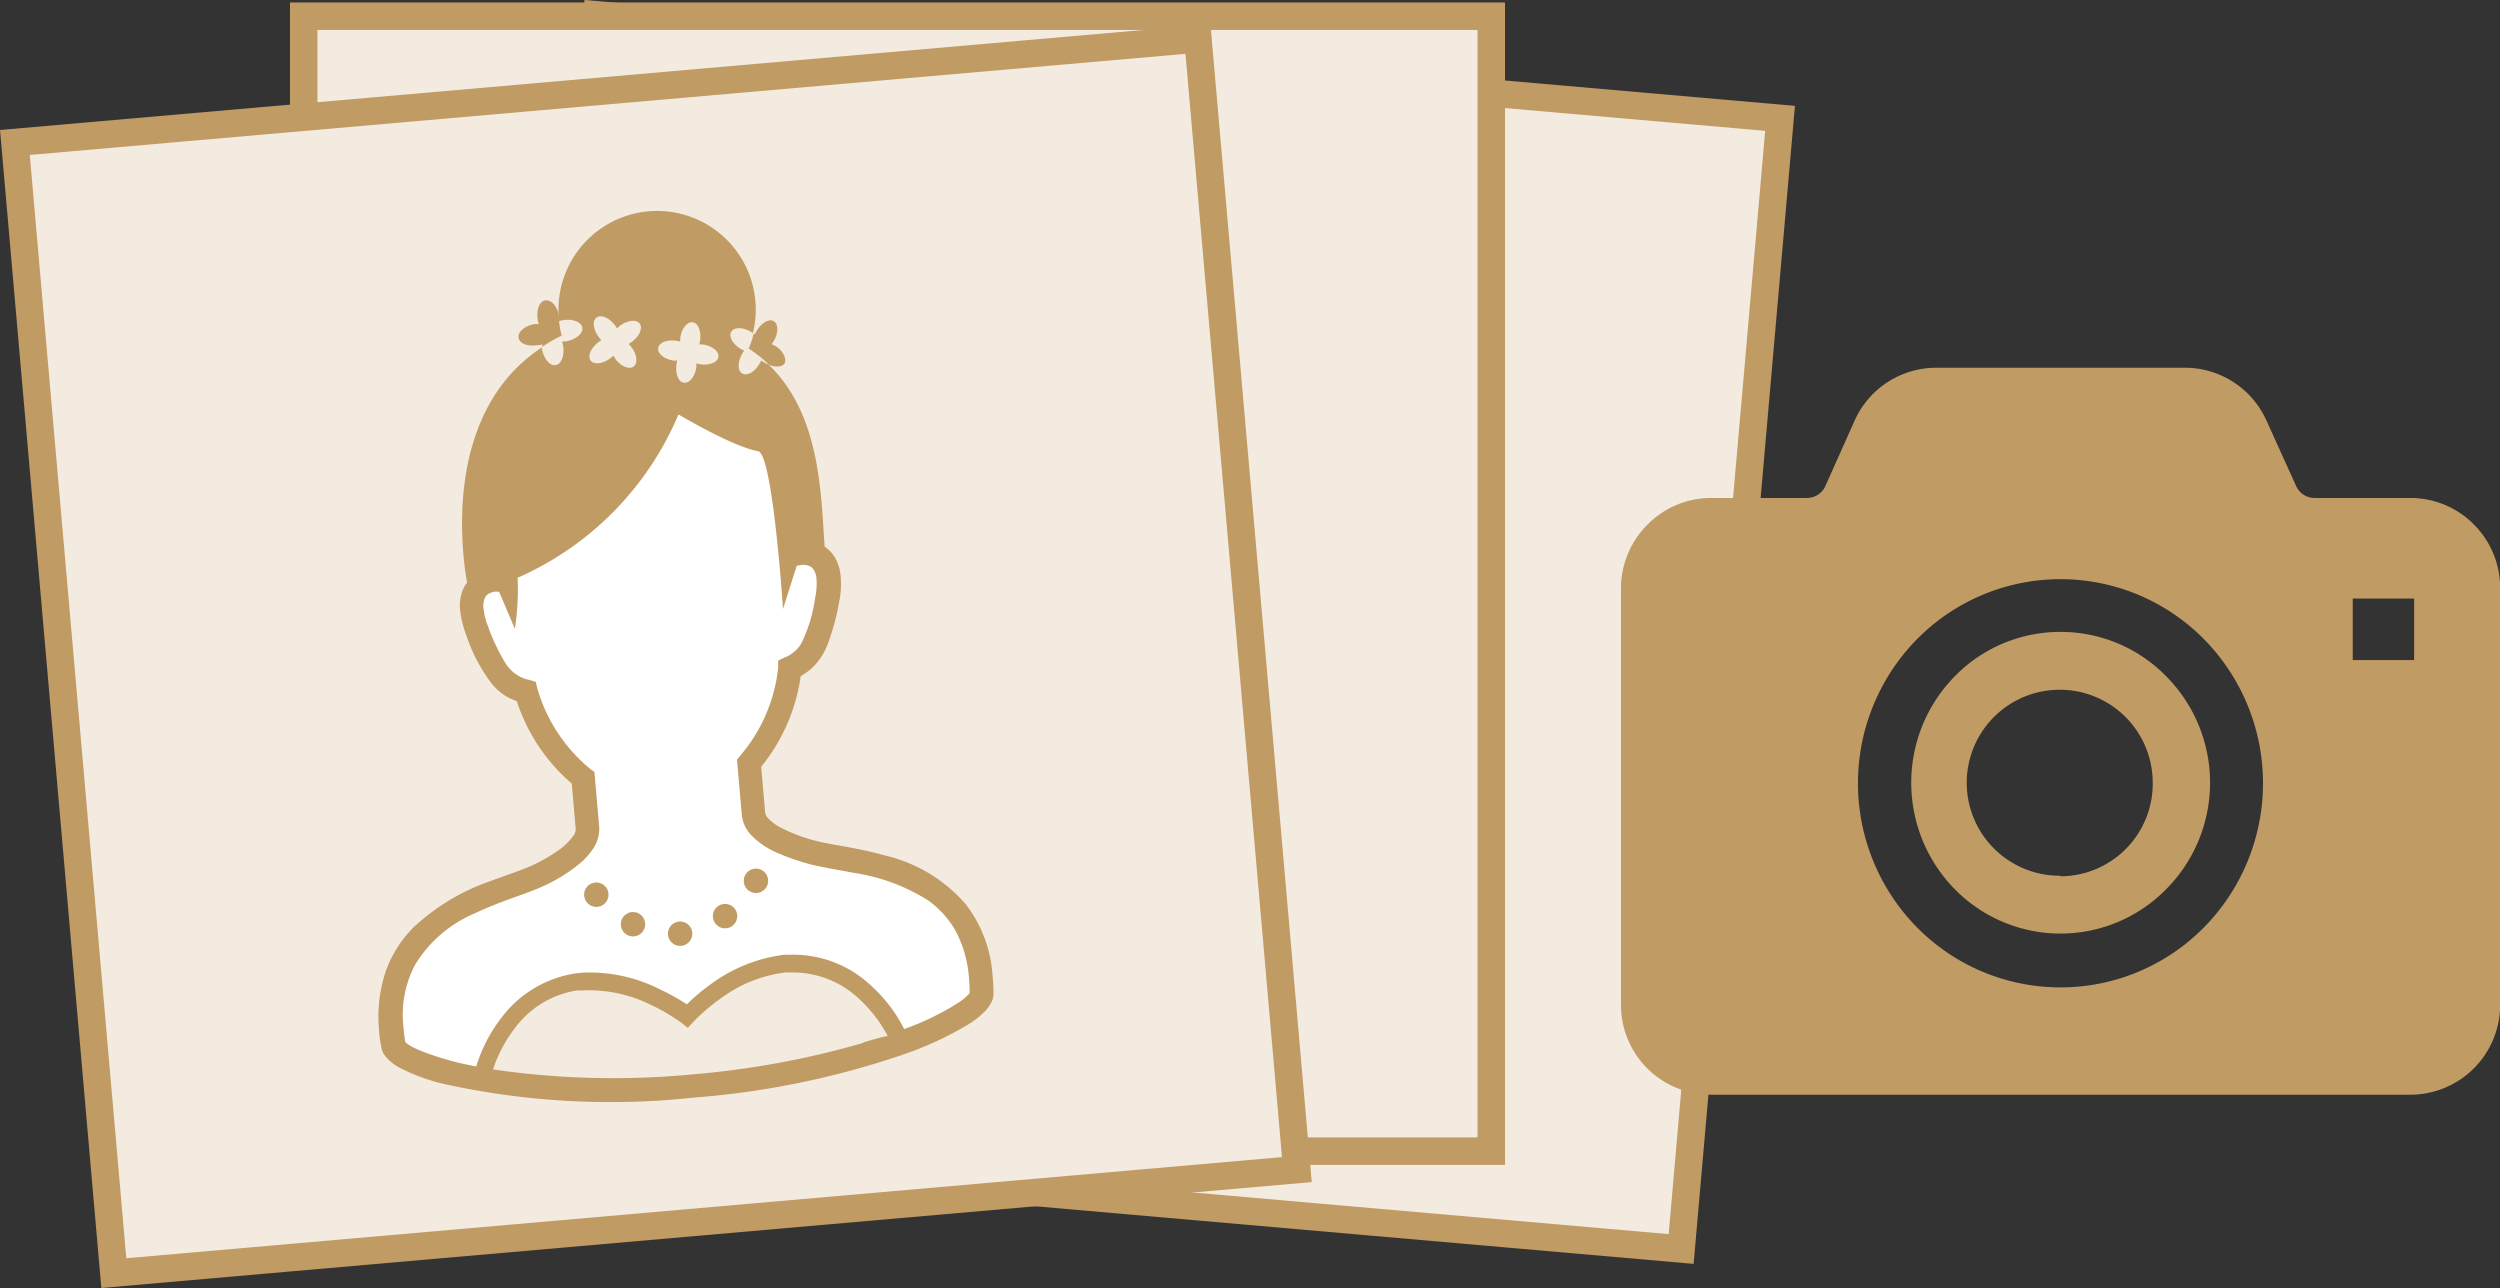 <svg xmlns="http://www.w3.org/2000/svg" viewBox="0 0 181.99 93.77">
  <rect x="0" y="0" width="181.99" height="93.77" fill="#333333" stroke="none"/>
  <defs>
    <style>
      .cls-1 {
        fill: #f3ebe0;
        stroke: #c19b64;
        stroke-width: 2px;
      }

      .cls-1, .cls-2 {
        stroke-miterlimit: 10;
      }

      .cls-2 {
        fill: #fff;
        stroke: #fff;
      }

      .cls-3 {
        fill: #c19b64;
      }
    </style>
  </defs>
  <g id="レイヤー_2" data-name="レイヤー 2">
    <g id="_01" data-name="01">
      <g>
        <g>
          <g>
            <rect class="cls-1" x="39.69" y="4.69" width="86.45" height="82.62" transform="translate(4.33 -7.05) rotate(5)"/>
            <g>
              <path class="cls-2" d="M101.16,74.07l-.07.09a3.86,3.86,0,0,1-.8.46A19.86,19.86,0,0,1,96,75.85a10.49,10.49,0,0,0-1.8-3.49,8.25,8.25,0,0,0-5.35-3.27l-.5-.06a11.31,11.31,0,0,0-5.68,1.19,14.81,14.81,0,0,0-2,1.14,16.67,16.67,0,0,0-1.78-1.47,11.28,11.28,0,0,0-5.38-2.15l-.5,0A8.26,8.26,0,0,0,67.2,70a11.13,11.13,0,0,0-2.38,3.13,20.69,20.69,0,0,1-3.65-1.74,5.58,5.58,0,0,1-1-.72,1.54,1.54,0,0,1-.13-.17c0-.35,0-.68,0-1a7.83,7.83,0,0,1,1.61-4.38,9.48,9.48,0,0,1,5-3c1-.26,1.9-.44,2.77-.6s1.66-.28,2.33-.44A12.4,12.4,0,0,0,74.76,60,5.37,5.37,0,0,0,76,59a2.53,2.53,0,0,0,.69-1.47l.35-4-.2-.26a11.83,11.83,0,0,1-2.8-6.46l0-.5-.45-.22a3,3,0,0,1-.71-.42,2.77,2.77,0,0,1-.78-1.15,14.55,14.55,0,0,1-.76-2.8,4.76,4.76,0,0,1-.1-1.32,1.33,1.33,0,0,1,.21-.7.68.68,0,0,1,.44-.32,1.25,1.25,0,0,1,.37,0l.32,0,.66,2.86A19,19,0,0,0,74,38.64,22.5,22.5,0,0,0,87.59,29s3.48,3,5.24,3.63c1,.35-.22,11.63-.22,11.63L94.2,41.3l.41,0a1.06,1.06,0,0,1,.51.19.6.6,0,0,1,.23.3,1.37,1.37,0,0,1,.09.73,4.8,4.8,0,0,1-.33,1.28,11.05,11.05,0,0,1-1.58,3.09,2.49,2.49,0,0,1-.63.54,3,3,0,0,1-.77.29l-.49.13-.13.49a11.72,11.72,0,0,1-3.87,5.87l-.25.23-.35,4a2.53,2.53,0,0,0,.4,1.54,5.77,5.77,0,0,0,1.67,1.63,15,15,0,0,0,2.09,1.18c.83.4,1.91.74,3.07,1.2a14,14,0,0,1,5,3,6.76,6.76,0,0,1,1.6,2.5,8.34,8.34,0,0,1,.4,3.64C101.26,73.42,101.22,73.74,101.16,74.07Z"/>
              <g>
                <circle class="cls-3" cx="75.64" cy="62.36" r="0.89"/>
                <circle class="cls-3" cx="77.89" cy="64.94" r="0.89"/>
                <circle class="cls-3" cx="81.15" cy="66.21" r="0.89"/>
                <circle class="cls-3" cx="87.26" cy="63.37" r="0.89"/>
                <circle class="cls-3" cx="84.59" cy="65.52" r="0.89"/>
                <path class="cls-3" d="M80.23,20.58l0-.23c0-.69-.35-1.24-.76-1.24s-.78.59-.78,1.32a.93.93,0,0,0,0,.29l-.3,0c-.73,0-1.33.34-1.33.77s.59.77,1.32.77a1.38,1.38,0,0,0,.29,0,1.08,1.08,0,0,0,0,.18,12.92,12.92,0,0,1,1.52-.55A7.8,7.8,0,0,1,80.23,20.58Z"/>
                <path class="cls-3" d="M102,67.69a11.16,11.16,0,0,0-5.19-4.51c-1-.47-1.93-.83-2.77-1.15s-1.59-.57-2.08-.81a11.9,11.9,0,0,1-2.36-1.42,3.23,3.23,0,0,1-.66-.73.78.78,0,0,1-.15-.48l.29-3.31a13.34,13.34,0,0,0,4-6,5.1,5.1,0,0,0,.72-.32,4.61,4.61,0,0,0,1.57-1.57,15.52,15.52,0,0,0,1.4-3,6.68,6.68,0,0,0,.44-1.75A3.26,3.26,0,0,0,97,41.12a2.41,2.41,0,0,0-.55-.8c.41-3.91,1.35-9.55-1.72-13.76a2.43,2.43,0,0,1-.28-.2l-.2-.2a.91.91,0,0,1-.17.23c-.43.52-1,.73-1.35.48s-.19-.89.25-1.42l.19-.2a1.53,1.53,0,0,1-.22-.16c-.52-.44-.73-1.06-.48-1.36s.89-.19,1.42.25a1.36,1.36,0,0,1,.12.12,7.18,7.18,0,1,0-13.7-3.75.27.27,0,0,1,0,.09c0,.1,0,.2,0,.3a1.45,1.45,0,0,1,.3,0c.73,0,1.32.36,1.31.79s-.59.76-1.33.76l-.29,0a1.46,1.46,0,0,1,0,.3c0,.73-.36,1.32-.78,1.31s-.77-.59-.76-1.33a.21.21,0,0,1,0-.11c-8,3.41-8.41,13.58-8.41,15.93a2.1,2.1,0,0,0-.36.42,3,3,0,0,0-.48,1.51,6.35,6.35,0,0,0,.12,1.79,12.26,12.26,0,0,0,1.23,3.88A4.12,4.12,0,0,0,71.73,47a4.38,4.38,0,0,0,.65.44,13.34,13.34,0,0,0,2.88,6.6L75,57.38a.9.9,0,0,1-.25.46,4.39,4.39,0,0,1-1.41.91,11.15,11.15,0,0,1-1.91.67c-.72.18-1.85.34-3.13.59a15.71,15.71,0,0,0-6.13,2.35,8.75,8.75,0,0,0-2.5,2.75,10.27,10.27,0,0,0-1.25,4.24c0,.38,0,.79-.06,1.21a1.65,1.65,0,0,0,.21.74,3.42,3.42,0,0,0,.91,1A14.56,14.56,0,0,0,62.32,74a56.33,56.33,0,0,0,17.79,4.19,61.08,61.08,0,0,0,15.77-.5,24.1,24.1,0,0,0,4.71-1.26,6.85,6.85,0,0,0,1.44-.76,3.33,3.33,0,0,0,.51-.48,1.47,1.47,0,0,0,.33-.7q.1-.61.15-1.2A9.44,9.44,0,0,0,102,67.69ZM87,24c.13-.38.76-.51,1.41-.29l.26.1a2.68,2.68,0,0,1,.07-.27c.22-.65.71-1.08,1.09-.95s.51.76.29,1.41a1.57,1.57,0,0,1-.1.26l.27.07c.65.22,1.08.71.95,1.09s-.76.51-1.41.29l-.26-.1a2.68,2.68,0,0,1-.07.27c-.22.65-.71,1.08-1.09,1s-.51-.76-.29-1.42a1.86,1.86,0,0,1,.1-.25L87.92,25C87.27,24.82,86.84,24.33,87,24Zm-4.22-1.17a1.83,1.83,0,0,1,.26-.11c-.05-.08-.1-.16-.14-.24-.32-.61-.28-1.26.07-1.44s.91.16,1.22.77c0,.09.08.17.11.26l.24-.15c.61-.31,1.26-.28,1.44.08s-.16.9-.77,1.22l-.26.11a1.38,1.38,0,0,1,.14.24c.32.61.28,1.26-.07,1.44s-.9-.16-1.22-.78a2.72,2.72,0,0,1-.11-.25,1.38,1.38,0,0,1-.24.14c-.61.32-1.26.28-1.44-.07S82.14,23.09,82.75,22.78ZM92.9,76.33a63.88,63.88,0,0,1-12.64.09A60.87,60.87,0,0,1,66,73.55a9.91,9.91,0,0,1,2-2.63A7,7,0,0,1,73,69a3,3,0,0,1,.43,0,10.09,10.09,0,0,1,4.76,1.92,14.88,14.88,0,0,1,1.45,1.18c.17.15.3.28.39.37l.09.1,0,0,.4.43.46-.36h0a12.73,12.73,0,0,1,2.34-1.38,10.06,10.06,0,0,1,4.9-1l.42.06a7,7,0,0,1,4.55,2.78,9.84,9.84,0,0,1,1.54,2.94C94.18,76.16,93.56,76.25,92.9,76.33Zm8.26-2.26-.07.09a3.86,3.86,0,0,1-.8.46A19.86,19.86,0,0,1,96,75.85a10.49,10.49,0,0,0-1.8-3.49,8.25,8.25,0,0,0-5.35-3.27l-.5-.06a11.31,11.31,0,0,0-5.68,1.19,14.81,14.81,0,0,0-2,1.14,16.67,16.67,0,0,0-1.78-1.47,11.28,11.28,0,0,0-5.38-2.15l-.5,0A8.26,8.26,0,0,0,67.2,70a11.13,11.13,0,0,0-2.38,3.13,20.69,20.69,0,0,1-3.65-1.74,5.58,5.58,0,0,1-1-.72,1.54,1.54,0,0,1-.13-.17c0-.35,0-.68,0-1a7.83,7.83,0,0,1,1.61-4.38,9.48,9.48,0,0,1,5-3c1-.26,1.9-.44,2.77-.6s1.66-.28,2.33-.44A12.4,12.4,0,0,0,74.76,60,5.37,5.37,0,0,0,76,59a2.53,2.53,0,0,0,.69-1.47l.35-4-.2-.26a11.83,11.83,0,0,1-2.8-6.46l0-.5-.45-.22a3,3,0,0,1-.71-.42,2.77,2.77,0,0,1-.78-1.15,14.55,14.55,0,0,1-.76-2.8,4.76,4.76,0,0,1-.1-1.32,1.33,1.33,0,0,1,.21-.7.68.68,0,0,1,.44-.32,1.25,1.25,0,0,1,.37,0l.32,0,.66,2.86A19,19,0,0,0,74,38.64,22.5,22.5,0,0,0,87.59,29s3.48,3,5.24,3.63c1,.35-.22,11.63-.22,11.63L94.2,41.3l.41,0a1.06,1.06,0,0,1,.51.19.6.6,0,0,1,.23.3,1.37,1.37,0,0,1,.09.73,4.8,4.8,0,0,1-.33,1.28,11.05,11.05,0,0,1-1.58,3.09,2.49,2.49,0,0,1-.63.54,3,3,0,0,1-.77.29l-.49.13-.13.49a11.72,11.72,0,0,1-3.87,5.87l-.25.23-.35,4a2.53,2.53,0,0,0,.4,1.54,5.77,5.77,0,0,0,1.67,1.63,15,15,0,0,0,2.09,1.18c.83.4,1.91.74,3.07,1.2a14,14,0,0,1,5,3,6.76,6.76,0,0,1,1.6,2.5,8.34,8.34,0,0,1,.4,3.64C101.26,73.42,101.22,73.74,101.16,74.07Z"/>
                <path class="cls-3" d="M94.68,26.56c.45.27.92.3,1.13.05s0-.91-.47-1.35a1.7,1.7,0,0,0-.23-.17c.07-.06.13-.13.2-.2.44-.52.55-1.15.25-1.42s-.91,0-1.36.49a1.66,1.66,0,0,0-.16.21L94,24.1a6.25,6.25,0,0,1-.55,1A9.43,9.43,0,0,1,94.68,26.56Z"/>
              </g>
            </g>
          </g>
          <g>
            <rect class="cls-1" x="22.11" y="1.18" width="86.45" height="82.62"/>
            <g>
              <path class="cls-2" d="M86,68.86l-.07.09a3.34,3.34,0,0,1-.75.53A20.05,20.05,0,0,1,81,71.07a10.77,10.77,0,0,0-2.1-3.32A8.25,8.25,0,0,0,73.28,65l-.5,0a11.37,11.37,0,0,0-5.55,1.68,16.44,16.44,0,0,0-1.89,1.3,18.84,18.84,0,0,0-1.9-1.3A11.4,11.4,0,0,0,57.89,65l-.5,0a8.23,8.23,0,0,0-5.62,2.78,11,11,0,0,0-2.1,3.32,20.35,20.35,0,0,1-3.79-1.4,6.21,6.21,0,0,1-1-.64l-.15-.16c0-.35,0-.68,0-1a7.86,7.86,0,0,1,1.22-4.5A9.36,9.36,0,0,1,50.61,60c.93-.35,1.86-.61,2.71-.84s1.63-.43,2.28-.65a12.49,12.49,0,0,0,2.82-1.39A5.15,5.15,0,0,0,59.58,56a2.51,2.51,0,0,0,.56-1.53v-4l-.22-.25a11.76,11.76,0,0,1-3.35-6.19l-.09-.5L56,43.41a2.49,2.49,0,0,1-.73-.36A2.85,2.85,0,0,1,54.38,42a14,14,0,0,1-1-2.72,4.78,4.78,0,0,1-.22-1.31,1.4,1.4,0,0,1,.15-.72.73.73,0,0,1,.41-.35,1.26,1.26,0,0,1,.37-.07h.31l.91,2.8a18.63,18.63,0,0,0,.53-3.69A22.52,22.52,0,0,0,68.5,25.11s3.73,2.71,5.54,3.16c1.06.26.79,11.6.79,11.6l1.33-3,.41,0a1.05,1.05,0,0,1,.53.15.6.6,0,0,1,.25.27,1.4,1.4,0,0,1,.15.72,5.11,5.11,0,0,1-.21,1.31A11.06,11.06,0,0,1,76,42.47a2.48,2.48,0,0,1-1.32.94l-.47.17-.09.5a11.69,11.69,0,0,1-3.35,6.19l-.23.25v4A2.6,2.6,0,0,0,71.05,56a5.94,5.94,0,0,0,1.81,1.47,14.27,14.27,0,0,0,2.19,1c.86.33,2,.57,3.16.93a14.05,14.05,0,0,1,5.26,2.51,6.92,6.92,0,0,1,1.81,2.36A8.45,8.45,0,0,1,86,67.88C86,68.2,86,68.52,86,68.86Z"/>
              <g>
                <circle class="cls-3" cx="59.5" cy="59.41" r="0.89"/>
                <circle class="cls-3" cx="61.97" cy="61.79" r="0.89"/>
                <circle class="cls-3" cx="65.33" cy="62.77" r="0.89"/>
                <circle class="cls-3" cx="71.17" cy="59.41" r="0.89"/>
                <circle class="cls-3" cx="68.69" cy="61.79" r="0.89"/>
                <path class="cls-3" d="M60.44,17.4a1.93,1.93,0,0,1,0-.24c-.08-.69-.46-1.2-.87-1.17s-.72.66-.67,1.38a2.68,2.68,0,0,0,.05.3h-.3c-.73.06-1.29.46-1.26.88s.66.72,1.39.66l.29,0a1.15,1.15,0,0,0,0,.18,12.4,12.4,0,0,1,1.47-.68A6.75,6.75,0,0,1,60.44,17.4Z"/>
                <path class="cls-3" d="M86.22,62.43a11.11,11.11,0,0,0-5.56-4,29.75,29.75,0,0,0-2.87-.9c-.87-.24-1.63-.44-2.13-.63a11.69,11.69,0,0,1-2.48-1.22,3.24,3.24,0,0,1-.73-.66.82.82,0,0,1-.19-.47V51.19a13.32,13.32,0,0,0,3.44-6.33,3.61,3.61,0,0,0,.69-.38,4.53,4.53,0,0,0,1.43-1.7A16.13,16.13,0,0,0,79,39.72a6.52,6.52,0,0,0,.28-1.78,3.19,3.19,0,0,0-.36-1.54,2.31,2.31,0,0,0-.61-.75c.07-3.93.51-9.63-2.92-13.56a1.75,1.75,0,0,1-.29-.18,1.84,1.84,0,0,1-.22-.17,1.05,1.05,0,0,1-.15.24c-.38.56-1,.82-1.3.59s-.27-.87.12-1.43a2,2,0,0,1,.18-.21,1.58,1.58,0,0,1-.24-.15c-.55-.39-.82-1-.59-1.31s.87-.27,1.43.13l.13.1a7,7,0,0,0,.38-2.3,7.18,7.18,0,0,0-14.35-.24s0,.06,0,.09v.3a1.45,1.45,0,0,1,.3-.05c.73-.06,1.34.24,1.37.66s-.52.82-1.25.88a1.5,1.5,0,0,1-.3,0,1.54,1.54,0,0,1,0,.3c.07.73-.23,1.35-.65,1.38s-.83-.52-.88-1.26a.41.41,0,0,1,0-.11c-7.62,4.09-7.19,14.26-7,16.6a2.48,2.48,0,0,0-.33.45,3.19,3.19,0,0,0-.35,1.54,6.52,6.52,0,0,0,.28,1.78,12,12,0,0,0,1.57,3.76,4.09,4.09,0,0,0,1,1,3.94,3.94,0,0,0,.69.38,13.37,13.37,0,0,0,3.44,6.33v3.32a.83.83,0,0,1-.2.48,4.54,4.54,0,0,1-1.33,1,10.11,10.11,0,0,1-1.85.83c-.69.25-1.81.51-3.06.87a15.5,15.5,0,0,0-5.9,2.87,8.52,8.52,0,0,0-2.25,3,10.15,10.15,0,0,0-.88,4.33c0,.39,0,.79,0,1.21a1.55,1.55,0,0,0,.27.72,3.51,3.51,0,0,0,1,.92,14.31,14.31,0,0,0,3,1.4,56.44,56.44,0,0,0,18.09,2.63A61.16,61.16,0,0,0,81,72.88a24,24,0,0,0,4.58-1.66A6.37,6.37,0,0,0,87,70.33a2.91,2.91,0,0,0,.47-.52,1.55,1.55,0,0,0,.27-.72c0-.42,0-.82,0-1.21A9.52,9.52,0,0,0,86.22,62.43ZM67.45,20.16c.09-.39.71-.57,1.38-.41l.27.08a1.26,1.26,0,0,1,0-.27c.16-.67.61-1.14,1-1s.58.72.42,1.39a2,2,0,0,1-.09.26l.28.05c.67.16,1.14.61,1,1s-.71.58-1.38.41l-.27-.08c0,.09,0,.18,0,.28-.17.67-.61,1.13-1,1s-.58-.71-.42-1.38a1.73,1.73,0,0,1,.08-.27l-.27-.05C67.82,21,67.35,20.55,67.45,20.16Zm-4.31-.8.25-.13a1.34,1.34,0,0,1-.16-.23c-.37-.58-.39-1.22,0-1.44s.91.09,1.28.67a2,2,0,0,1,.13.25,1.84,1.84,0,0,1,.22-.17c.59-.37,1.23-.39,1.45,0s-.09.91-.67,1.28a1.19,1.19,0,0,1-.25.13,2,2,0,0,1,.17.23c.37.58.39,1.23,0,1.44s-.91-.08-1.28-.66a1.49,1.49,0,0,1-.13-.25,1.88,1.88,0,0,1-.23.16c-.58.37-1.23.39-1.44.05S62.56,19.73,63.14,19.36ZM77.92,71.83A64.2,64.2,0,0,1,65.34,73,60.73,60.73,0,0,1,50.9,71.4a9.77,9.77,0,0,1,1.79-2.79,7,7,0,0,1,4.78-2.38h.42a10.08,10.08,0,0,1,4.91,1.5,15.72,15.72,0,0,1,1.55,1c.18.15.32.27.42.34l.1.1,0,0,.44.4.42-.4h0A13.26,13.26,0,0,1,68,67.65a9.89,9.89,0,0,1,4.79-1.43h.43A7,7,0,0,1,78,68.61a9.64,9.64,0,0,1,1.8,2.8Zm8-3-.07.09a3.34,3.34,0,0,1-.75.53A20.05,20.05,0,0,1,81,71.07a10.77,10.77,0,0,0-2.1-3.32A8.25,8.25,0,0,0,73.28,65l-.5,0a11.37,11.37,0,0,0-5.55,1.68,16.44,16.44,0,0,0-1.89,1.3,18.84,18.84,0,0,0-1.9-1.3A11.4,11.4,0,0,0,57.89,65l-.5,0a8.23,8.23,0,0,0-5.62,2.78,11,11,0,0,0-2.1,3.32,20.35,20.35,0,0,1-3.79-1.4,6.21,6.21,0,0,1-1-.64l-.15-.16c0-.35,0-.68,0-1a7.86,7.86,0,0,1,1.22-4.5A9.36,9.36,0,0,1,50.61,60c.93-.35,1.86-.61,2.71-.84s1.63-.43,2.28-.65a12.49,12.49,0,0,0,2.82-1.39A5.15,5.15,0,0,0,59.58,56a2.51,2.51,0,0,0,.56-1.53v-4l-.22-.25a11.76,11.76,0,0,1-3.35-6.19l-.09-.5L56,43.41a2.49,2.49,0,0,1-.73-.36A2.85,2.85,0,0,1,54.38,42a14,14,0,0,1-1-2.72,4.78,4.78,0,0,1-.22-1.31,1.4,1.4,0,0,1,.15-.72.73.73,0,0,1,.41-.35,1.26,1.26,0,0,1,.37-.07h.31l.91,2.8a18.63,18.63,0,0,0,.53-3.69A22.52,22.52,0,0,0,68.5,25.11s3.73,2.71,5.54,3.16c1.06.26.79,11.6.79,11.6l1.33-3,.41,0a1.05,1.05,0,0,1,.53.15.6.6,0,0,1,.25.27,1.4,1.4,0,0,1,.15.72,5.11,5.11,0,0,1-.21,1.31A11.06,11.06,0,0,1,76,42.47a2.48,2.48,0,0,1-1.32.94l-.47.17-.09.5a11.69,11.69,0,0,1-3.35,6.19l-.23.25v4A2.6,2.6,0,0,0,71.05,56a5.94,5.94,0,0,0,1.81,1.47,14.27,14.27,0,0,0,2.19,1c.86.33,2,.57,3.16.93a14.05,14.05,0,0,1,5.26,2.51,6.92,6.92,0,0,1,1.81,2.36A8.45,8.45,0,0,1,86,67.88C86,68.2,86,68.52,86,68.86Z"/>
                <path class="cls-3" d="M75.35,22.09c.47.23,1,.22,1.14-.05s0-.91-.6-1.31l-.23-.14a1.84,1.84,0,0,0,.17-.22c.4-.55.45-1.19.13-1.43s-.91,0-1.31.6a1.76,1.76,0,0,0-.14.23l-.09-.07A6,6,0,0,1,74,20.77,9.23,9.23,0,0,1,75.35,22.09Z"/>
              </g>
            </g>
          </g>
          <g>
            <rect class="cls-1" x="4.52" y="6.45" width="86.45" height="82.62" transform="translate(-3.98 4.34) rotate(-5)"/>
            <g>
              <path class="cls-2" d="M70.59,72.24l-.07.1a3.76,3.76,0,0,1-.7.59,19.53,19.53,0,0,1-4,1.95,10.76,10.76,0,0,0-2.38-3.13,8.23,8.23,0,0,0-5.83-2.28l-.51,0a11.39,11.39,0,0,0-5.38,2.16A15.55,15.55,0,0,0,50,73.11,16,16,0,0,0,48,72a11.3,11.3,0,0,0-5.67-1.19l-.5.06a8.32,8.32,0,0,0-5.36,3.26,11,11,0,0,0-1.8,3.5,20.49,20.49,0,0,1-3.89-1.08A5.88,5.88,0,0,1,29.66,76l-.16-.15c-.05-.34-.1-.67-.12-1a7.79,7.79,0,0,1,.82-4.59,9.36,9.36,0,0,1,4.4-3.79c.9-.43,1.8-.77,2.63-1.07s1.59-.57,2.22-.85a11.88,11.88,0,0,0,2.68-1.63,5,5,0,0,0,1.06-1.16,2.55,2.55,0,0,0,.43-1.57l-.35-4L43,56a11.79,11.79,0,0,1-3.88-5.87L39,49.63l-.49-.14a2.41,2.41,0,0,1-.76-.29,2.72,2.72,0,0,1-1-1,14.35,14.35,0,0,1-1.23-2.62,4.71,4.71,0,0,1-.32-1.28,1.4,1.4,0,0,1,.08-.73.68.68,0,0,1,.37-.39,1.53,1.53,0,0,1,.37-.11h.31l1.15,2.7a18.53,18.53,0,0,0,.2-3.71A22.56,22.56,0,0,0,49.39,30.17s4,2.38,5.79,2.67C56.26,33,57,44.33,57,44.33L58,41.18l.41-.06a1.1,1.1,0,0,1,.54.1.65.65,0,0,1,.28.25,1.41,1.41,0,0,1,.21.71,4.76,4.76,0,0,1-.1,1.32,10.81,10.81,0,0,1-1,3.32,2.29,2.29,0,0,1-.53.63,2.54,2.54,0,0,1-.7.42l-.46.21,0,.51a11.75,11.75,0,0,1-2.8,6.46l-.2.26.35,4a2.49,2.49,0,0,0,.65,1.45,5.81,5.81,0,0,0,1.93,1.32,15.77,15.77,0,0,0,2.27.8c.89.25,2,.4,3.23.65a14,14,0,0,1,5.46,2,7,7,0,0,1,2,2.19,8.57,8.57,0,0,1,1,3.52C70.57,71.57,70.58,71.9,70.59,72.24Z"/>
              <g>
                <circle class="cls-3" cx="43.41" cy="65.13" r="0.89"/>
                <circle class="cls-3" cx="46.08" cy="67.28" r="0.89"/>
                <circle class="cls-3" cx="49.51" cy="67.97" r="0.89"/>
                <circle class="cls-3" cx="55.03" cy="64.12" r="0.89"/>
                <circle class="cls-3" cx="52.78" cy="66.69" r="0.89"/>
                <path class="cls-3" d="M40.69,23.2a1.94,1.94,0,0,1,0-.24c-.14-.68-.56-1.16-1-1.09s-.66.71-.54,1.43a1.23,1.23,0,0,0,.08.29l-.3,0c-.72.12-1.25.56-1.18,1s.72.66,1.44.53c.1,0,.19,0,.29-.06a1.24,1.24,0,0,0,0,.18,11.83,11.83,0,0,1,1.41-.81A5.86,5.86,0,0,1,40.69,23.2Z"/>
                <path class="cls-3" d="M70.29,65.81a11.1,11.1,0,0,0-5.89-3.54c-1-.29-2.05-.49-2.93-.65s-1.67-.29-2.19-.44a11.76,11.76,0,0,1-2.57-1,3.35,3.35,0,0,1-.78-.6.8.8,0,0,1-.23-.45l-.29-3.31a13.47,13.47,0,0,0,2.88-6.6,6.2,6.2,0,0,0,.65-.44A4.59,4.59,0,0,0,60.21,47a16.77,16.77,0,0,0,.87-3.15A6.35,6.35,0,0,0,61.2,42a3.25,3.25,0,0,0-.48-1.51,2.38,2.38,0,0,0-.69-.69c-.27-3.93-.32-9.65-4.08-13.26a2.2,2.2,0,0,1-.31-.15l-.23-.15a1.2,1.2,0,0,1-.13.25c-.33.59-.9.9-1.25.7s-.34-.84,0-1.44a1.82,1.82,0,0,1,.15-.23,1.42,1.42,0,0,1-.25-.12c-.58-.34-.9-.91-.7-1.25s.84-.35,1.43,0l.15.09A7.18,7.18,0,1,0,40.67,23a.24.24,0,0,1,0,.08c0,.11,0,.21,0,.3l.29-.07c.72-.12,1.36.12,1.43.54s-.45.86-1.18,1l-.29,0a2.64,2.64,0,0,1,.07.3c.12.72-.12,1.36-.54,1.43s-.86-.45-1-1.18c0,0,0-.07,0-.11C32.27,30,33.59,40.09,34,42.41a1.83,1.83,0,0,0-.28.47,3,3,0,0,0-.22,1.57,7.15,7.15,0,0,0,.43,1.75,12.16,12.16,0,0,0,1.89,3.6,4.17,4.17,0,0,0,1.08.92,5.67,5.67,0,0,0,.72.32,13.35,13.35,0,0,0,4,6l.29,3.31a.81.81,0,0,1-.17.49A4.56,4.56,0,0,1,40.5,62a11.08,11.08,0,0,1-1.77,1c-.67.31-1.76.67-3,1.13a15.67,15.67,0,0,0-5.63,3.38,8.68,8.68,0,0,0-2,3.14,10.33,10.33,0,0,0-.5,4.39c0,.39.09.79.16,1.2a1.39,1.39,0,0,0,.33.69,3.34,3.34,0,0,0,1.07.83,13.64,13.64,0,0,0,3.12,1.14,56.34,56.34,0,0,0,18.24,1A61.48,61.48,0,0,0,66,76.68a24.75,24.75,0,0,0,4.41-2.06,6.49,6.49,0,0,0,1.29-1,3.15,3.15,0,0,0,.42-.56,1.43,1.43,0,0,0,.2-.74,11.53,11.53,0,0,0-.06-1.21A9.48,9.48,0,0,0,70.29,65.81ZM47.91,25.34c.06-.4.66-.64,1.34-.53a1.31,1.31,0,0,1,.27.06,2.64,2.64,0,0,1,0-.28c.1-.68.51-1.19.91-1.13s.63.66.53,1.34a1.27,1.27,0,0,1-.06.28,1.37,1.37,0,0,1,.28,0c.68.1,1.18.51,1.12.9s-.65.64-1.34.54l-.27-.06c0,.09,0,.18,0,.28-.1.68-.51,1.18-.91,1.12s-.63-.66-.53-1.34a1.18,1.18,0,0,1,.06-.27l-.28,0C48.35,26.14,47.85,25.74,47.91,25.34Zm-4.36-.42a1.5,1.5,0,0,1,.23-.15l-.18-.22c-.42-.54-.5-1.19-.18-1.43s.92,0,1.34.55a1.58,1.58,0,0,1,.15.24l.21-.19c.55-.41,1.19-.49,1.44-.17s0,.92-.56,1.33a1.88,1.88,0,0,1-.23.16l.18.21c.42.54.5,1.19.18,1.43s-.92,0-1.34-.55c0-.08-.11-.16-.15-.24a1.29,1.29,0,0,1-.21.19c-.55.41-1.19.49-1.43.17S43,25.34,43.55,24.92Zm19.29,51a63.88,63.88,0,0,1-12.43,2.29,60.56,60.56,0,0,1-14.52-.36,10,10,0,0,1,1.54-2.94A7,7,0,0,1,42,72.1l.42,0a10.12,10.12,0,0,1,5,1.07,12.23,12.23,0,0,1,1.63.91c.2.12.35.23.45.3l.11.08,0,0,.46.36.4-.43h0a13.88,13.88,0,0,1,2.07-1.76,9.87,9.87,0,0,1,4.65-1.84c.14,0,.29,0,.43,0a7.06,7.06,0,0,1,5,2,10,10,0,0,1,2,2.63C64.07,75.51,63.48,75.7,62.84,75.89Zm7.75-3.65-.07.1a3.76,3.76,0,0,1-.7.59,19.53,19.53,0,0,1-4,1.95,10.76,10.76,0,0,0-2.38-3.13,8.23,8.23,0,0,0-5.83-2.28l-.51,0a11.39,11.39,0,0,0-5.38,2.16A15.55,15.55,0,0,0,50,73.11,16,16,0,0,0,48,72a11.3,11.3,0,0,0-5.67-1.19l-.5.06a8.32,8.32,0,0,0-5.36,3.26,11,11,0,0,0-1.8,3.5,20.49,20.49,0,0,1-3.89-1.08A5.88,5.88,0,0,1,29.66,76l-.16-.15c-.05-.34-.1-.67-.12-1a7.79,7.79,0,0,1,.82-4.59,9.36,9.36,0,0,1,4.4-3.79c.9-.43,1.8-.77,2.63-1.07s1.59-.57,2.22-.85a11.88,11.88,0,0,0,2.68-1.63,5,5,0,0,0,1.06-1.16,2.55,2.55,0,0,0,.43-1.57l-.35-4L43,56a11.79,11.79,0,0,1-3.88-5.87L39,49.63l-.49-.14a2.41,2.41,0,0,1-.76-.29,2.72,2.72,0,0,1-1-1,14.35,14.35,0,0,1-1.23-2.62,4.71,4.71,0,0,1-.32-1.28,1.4,1.4,0,0,1,.08-.73.68.68,0,0,1,.37-.39,1.53,1.53,0,0,1,.37-.11h.31l1.15,2.7a18.53,18.53,0,0,0,.2-3.71A22.56,22.56,0,0,0,49.39,30.17s4,2.38,5.79,2.67C56.26,33,57,44.33,57,44.33L58,41.18l.41-.06a1.1,1.1,0,0,1,.54.1.65.65,0,0,1,.28.25,1.41,1.41,0,0,1,.21.71,4.76,4.76,0,0,1-.1,1.32,10.81,10.81,0,0,1-1,3.32,2.29,2.29,0,0,1-.53.63,2.54,2.54,0,0,1-.7.42l-.46.21,0,.51a11.75,11.75,0,0,1-2.8,6.46l-.2.26.35,4a2.49,2.49,0,0,0,.65,1.45,5.81,5.81,0,0,0,1.93,1.32,15.77,15.77,0,0,0,2.27.8c.89.25,2,.4,3.23.65a14,14,0,0,1,5.46,2,7,7,0,0,1,2,2.19,8.57,8.57,0,0,1,1,3.52C70.57,71.57,70.58,71.9,70.59,72.24Z"/>
                <path class="cls-3" d="M56,26.57c.49.19,1,.14,1.13-.15s-.11-.9-.71-1.25l-.25-.12a1.88,1.88,0,0,0,.16-.23c.34-.59.34-1.23,0-1.44s-.91.12-1.25.71a1.34,1.34,0,0,0-.12.24l-.09-.06a6.77,6.77,0,0,1-.37,1.1A10.12,10.12,0,0,1,56,26.57Z"/>
              </g>
            </g>
          </g>
        </g>
        <g>
          <path class="cls-3" d="M150,46a10.74,10.74,0,0,0-7.68,3.21,11.06,11.06,0,0,0,0,15.54,10.78,10.78,0,0,0,15.35,0,11,11,0,0,0,0-15.54A10.73,10.73,0,0,0,150,46Zm0,17.75A6.77,6.77,0,1,1,156.71,57,6.74,6.74,0,0,1,150,63.79Z"/>
          <path class="cls-3" d="M180.09,38.18a6.5,6.5,0,0,0-4.61-1.93h-7a1.47,1.47,0,0,1-1.34-.89L165,30.64A6.51,6.51,0,0,0,159,26.77H141a6.51,6.51,0,0,0-6,3.87l-2.11,4.72a1.47,1.47,0,0,1-1.34.89h-7a6.5,6.5,0,0,0-4.61,1.93A6.57,6.57,0,0,0,118,42.8V73.14a6.54,6.54,0,0,0,6.51,6.55h51A6.54,6.54,0,0,0,182,73.14V42.8A6.53,6.53,0,0,0,180.09,38.18ZM160.43,67.52a14.67,14.67,0,0,1-20.87,0,14.95,14.95,0,0,1,0-21,14.67,14.67,0,0,1,20.87,0,14.95,14.95,0,0,1,0,21Zm15.31-19.47h-4.47V43.57h4.47Z"/>
        </g>
      </g>
    </g>
  </g>
</svg>
